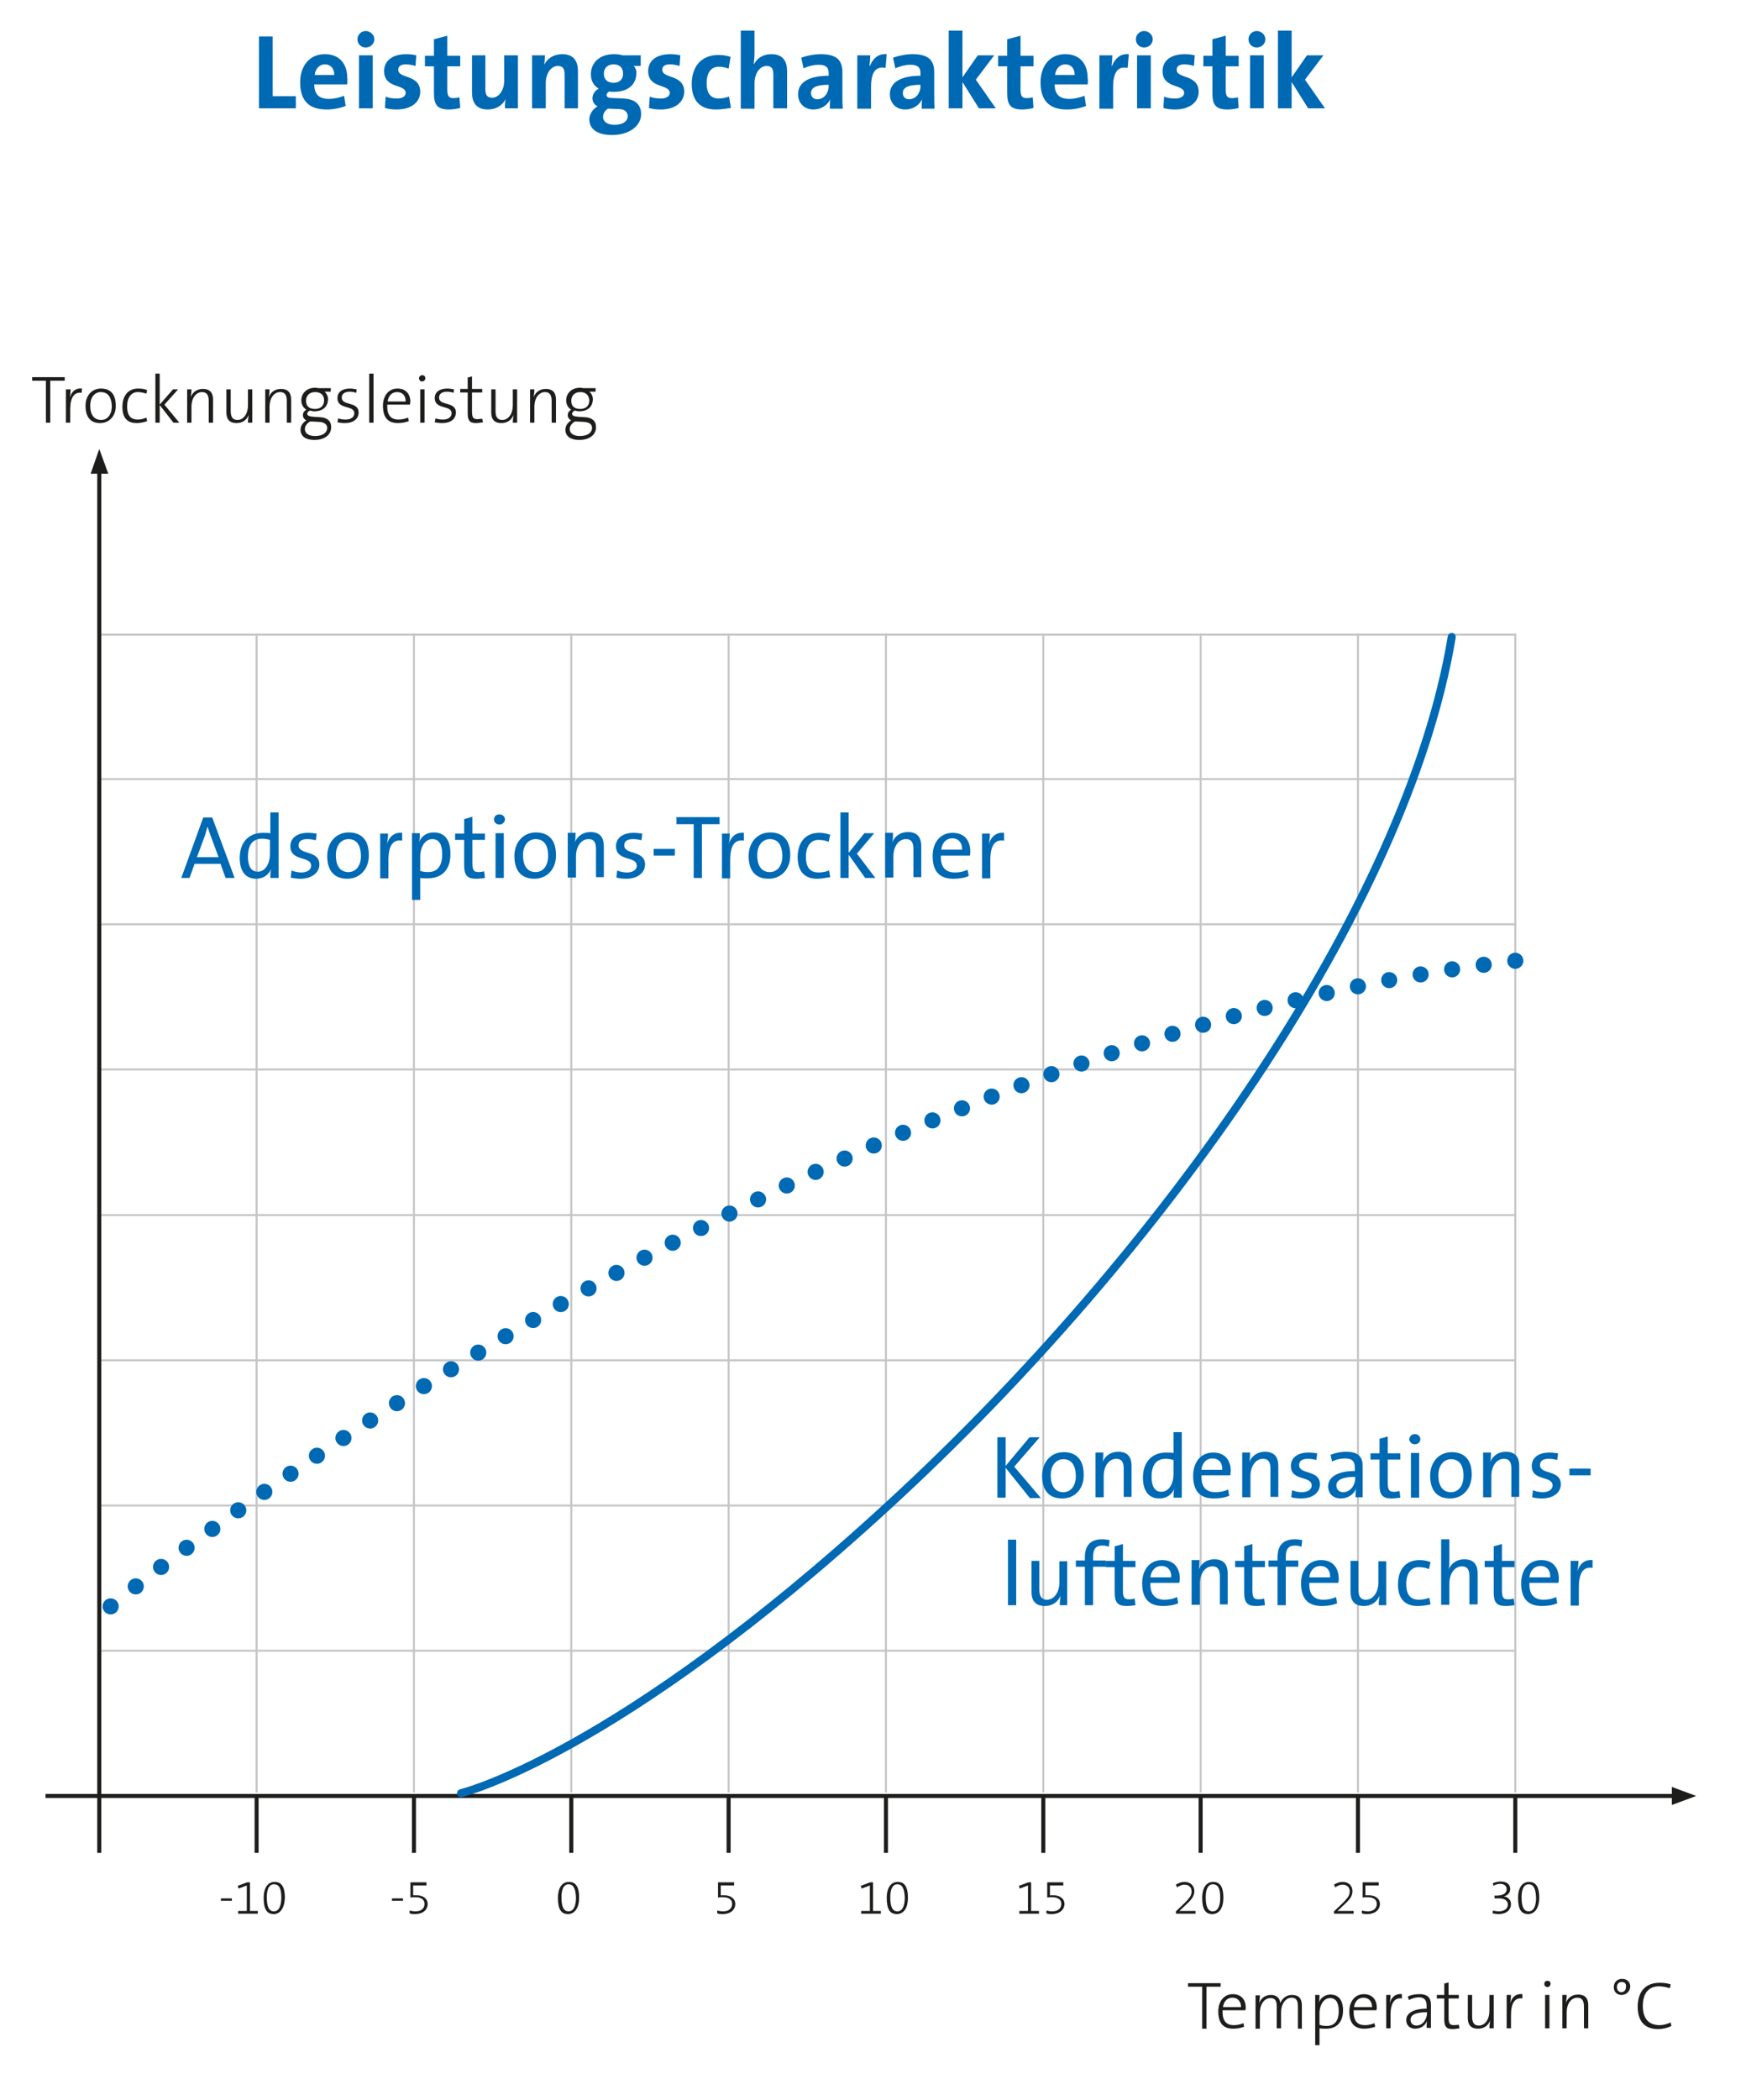 <?xml version="1.0" encoding="utf-8"?>
<!-- Generator: Adobe Illustrator 25.2.0, SVG Export Plug-In . SVG Version: 6.00 Build 0)  -->
<svg version="1.1" id="Ebene_1" xmlns="http://www.w3.org/2000/svg" xmlns:xlink="http://www.w3.org/1999/xlink" x="0px" y="0px"
	 viewBox="0 0 445 535.1" style="enable-background:new 0 0 445 535.1;" xml:space="preserve">
<style type="text/css">
	.st0{fill:none;stroke:#C6C6C6;stroke-width:0.513;}
	.st1{fill:none;stroke:#1D1D1B;stroke-width:1.026;}
	.st2{fill:#1D1D1B;}
	.st3{fill:#0069B4;}
	.st4{clip-path:url(#SVGID_2_);fill:none;stroke:#0069B4;stroke-width:2.052;stroke-linecap:round;}
	
		.st5{clip-path:url(#SVGID_2_);fill:none;stroke:#0069B4;stroke-width:4.105;stroke-linecap:round;stroke-linejoin:round;stroke-dasharray:0,8.133;}
	.st6{clip-path:url(#SVGID_2_);fill:none;stroke:#0069B4;stroke-width:4.105;stroke-linecap:round;stroke-linejoin:round;}
</style>
<line class="st0" x1="65.4" y1="161.4" x2="65.4" y2="456.7"/>
<line class="st0" x1="145.6" y1="161.4" x2="145.6" y2="456.7"/>
<line class="st0" x1="225.8" y1="161.4" x2="225.8" y2="456.7"/>
<line class="st0" x1="306" y1="161.4" x2="306" y2="456.7"/>
<line class="st0" x1="105.5" y1="161.4" x2="105.5" y2="456.7"/>
<line class="st0" x1="185.7" y1="161.4" x2="185.7" y2="456.7"/>
<line class="st0" x1="265.9" y1="161.4" x2="265.9" y2="456.7"/>
<line class="st0" x1="346.1" y1="161.4" x2="346.1" y2="456.7"/>
<line class="st0" x1="386.2" y1="161.4" x2="386.2" y2="456.7"/>
<line class="st0" x1="386.2" y1="235.5" x2="25.8" y2="235.5"/>
<line class="st0" x1="386.2" y1="309.6" x2="25.8" y2="309.6"/>
<line class="st0" x1="386.2" y1="383.6" x2="25.8" y2="383.6"/>
<line class="st0" x1="386.2" y1="198.5" x2="25.8" y2="198.5"/>
<line class="st0" x1="386.2" y1="161.7" x2="25.8" y2="161.7"/>
<line class="st0" x1="386.2" y1="272.5" x2="25.8" y2="272.5"/>
<line class="st0" x1="386.2" y1="346.6" x2="25.8" y2="346.6"/>
<line class="st0" x1="386.2" y1="420.6" x2="25.8" y2="420.6"/>
<line class="st1" x1="25.3" y1="118.8" x2="25.3" y2="472.1"/>
<polygon class="st2" points="25.3,114.4 23.1,120.7 27.6,120.7 "/>
<line class="st1" x1="65.4" y1="457.8" x2="65.4" y2="472.1"/>
<line class="st1" x1="145.6" y1="457.8" x2="145.6" y2="472.1"/>
<line class="st1" x1="225.8" y1="457.8" x2="225.8" y2="472.1"/>
<line class="st1" x1="306" y1="457.8" x2="306" y2="472.1"/>
<line class="st1" x1="105.5" y1="457.8" x2="105.5" y2="472.1"/>
<line class="st1" x1="185.7" y1="457.8" x2="185.7" y2="472.1"/>
<line class="st1" x1="265.9" y1="457.8" x2="265.9" y2="472.1"/>
<line class="st1" x1="346.1" y1="457.8" x2="346.1" y2="472.1"/>
<line class="st1" x1="386.2" y1="457.8" x2="386.2" y2="472.1"/>
<line class="st1" x1="428" y1="457.6" x2="11.6" y2="457.6"/>
<polygon class="st2" points="432.3,457.6 426.1,455.3 426.1,459.9 "/>
<g>
	<path class="st2" d="M12.8,97v10.7h-1.1V97H8.2v-0.9h8.3V97H12.8z"/>
	<path class="st2" d="M20.8,100.1c-1.9-0.3-2.9,1.2-2.9,4.2v3.4h-1.1v-8.5H18c0,0.6-0.1,1.5-0.2,2.2l0,0c0.3-1.3,1.2-2.6,3.1-2.4
		L20.8,100.1z"/>
	<path class="st2" d="M25.5,107.8c-2.3,0-3.7-1.4-3.7-4.4c0-2.4,1.4-4.4,4-4.4c2,0,3.7,1.1,3.7,4.3C29.6,105.8,28,107.8,25.5,107.8z
		 M25.7,99.9c-1.4,0-2.7,1.1-2.7,3.5c0,2.3,1,3.6,2.8,3.6c1.4,0,2.7-1.1,2.7-3.6C28.4,101.2,27.5,99.9,25.7,99.9z"/>
	<path class="st2" d="M34.8,107.8c-1.8,0-3.6-0.8-3.6-4.1c0-2.8,1.4-4.7,4-4.7c0.9,0,1.6,0.1,2.3,0.4l-0.2,0.9
		c-0.6-0.2-1.4-0.4-2.2-0.4c-1.7,0-2.7,1.5-2.7,3.6c0,1.8,0.5,3.4,2.7,3.4c0.8,0,1.6-0.2,2.2-0.5l0.2,0.9
		C36.7,107.6,35.7,107.8,34.8,107.8z"/>
	<path class="st2" d="M44.2,107.7l-3.5-4.5v4.5h-1.1V95.2h1.1v7.9l3.4-3.9h1.3l-3.5,3.9l3.8,4.6H44.2z"/>
	<path class="st2" d="M53.2,107.7v-5.5c0-1.4-0.4-2.3-1.7-2.3c-1.6,0-2.7,1.6-2.7,3.7v4.1h-1.1v-8.5h1.1c0,0.6-0.1,1.5-0.2,2l0,0
		c0.5-1.3,1.6-2.1,3.1-2.1c2,0,2.6,1.2,2.6,2.7v5.9H53.2z"/>
	<path class="st2" d="M63.2,107.7c0-0.6,0.1-1.5,0.2-2l0,0c-0.5,1.3-1.6,2.1-3.1,2.1c-2,0-2.6-1.2-2.6-2.7v-5.9h1.1v5.5
		c0,1.4,0.4,2.3,1.7,2.3c1.6,0,2.7-1.6,2.7-3.7v-4.1h1.1v8.5H63.2z"/>
	<path class="st2" d="M73.1,107.7v-5.5c0-1.4-0.4-2.3-1.7-2.3c-1.6,0-2.7,1.6-2.7,3.7v4.1h-1.1v-8.5h1.1c0,0.6-0.1,1.5-0.2,2l0,0
		c0.5-1.3,1.6-2.1,3.1-2.1c2,0,2.6,1.2,2.6,2.7v5.9H73.1z"/>
	<path class="st2" d="M80.1,112.1c-2.1,0-3.5-0.9-3.5-2.6c0-1.1,0.7-1.9,1.5-2.4c-0.5-0.2-0.9-0.7-0.9-1.3c0-0.6,0.3-1.1,0.9-1.4
		c-0.8-0.5-1.3-1.3-1.3-2.4c0-1.7,1.3-3.2,3.5-3.2c0.4,0,0.7,0.1,1.1,0.1h2.9v0.9h-1.6c0.5,0.4,0.9,1.1,0.9,1.9
		c0,1.7-1.1,3.1-3.5,3.1c-0.4,0-0.7-0.1-1.1-0.2c-0.4,0.2-0.7,0.5-0.7,0.8c0,0.5,0.5,0.7,1.6,0.8l1.7,0.1c1.8,0.1,2.8,1,2.8,2.4
		C84.5,110.8,82.7,112.1,80.1,112.1z M81.4,107.5l-1.8-0.1c-0.2,0-0.4,0-0.6,0c-0.8,0.5-1.3,1.2-1.3,1.9c0,1.2,1.1,1.8,2.6,1.8
		c2,0,3.1-0.9,3.1-2.1C83.4,108.2,82.7,107.6,81.4,107.5z M80.3,99.9c-1.5,0-2.3,1-2.3,2.2c0,1.4,0.8,2.1,2.3,2.1
		c1.4,0,2.3-0.8,2.3-2.2C82.6,100.7,81.8,99.9,80.3,99.9z"/>
	<path class="st2" d="M87.9,107.8c-0.7,0-1.4-0.1-1.9-0.2l0.2-1c0.5,0.2,1.3,0.3,1.9,0.3c1.3,0,2.2-0.6,2.2-1.6
		c0-2.2-4.3-0.8-4.3-3.9c0-1.4,1.1-2.4,3.2-2.4c0.5,0,1.2,0.1,1.7,0.2l-0.1,0.9c-0.5-0.2-1.1-0.3-1.7-0.3c-1.3,0-2,0.6-2,1.5
		c0,2.2,4.3,0.9,4.3,3.8C91.4,106.7,90.1,107.8,87.9,107.8z"/>
	<path class="st2" d="M94.1,107.7V95.2h1.1v12.5H94.1z"/>
	<path class="st2" d="M104.5,103.1h-5.8c-0.1,2.7,0.9,3.8,2.9,3.8c0.8,0,1.7-0.2,2.4-0.5l0.2,0.9c-0.8,0.3-1.8,0.5-2.8,0.5
		c-2.5,0-3.8-1.4-3.8-4.4c0-2.5,1.4-4.4,3.7-4.4c2.3,0,3.3,1.6,3.3,3.4C104.5,102.6,104.5,102.8,104.5,103.1z M101.2,99.9
		c-1.3,0-2.2,0.9-2.4,2.4h4.6C103.4,100.8,102.6,99.9,101.2,99.9z"/>
	<path class="st2" d="M107.6,97.2c-0.4,0-0.8-0.3-0.8-0.8c0-0.4,0.3-0.8,0.8-0.8s0.8,0.3,0.8,0.8C108.4,96.8,108,97.2,107.6,97.2z
		 M107.1,107.7v-8.5h1.1v8.5H107.1z"/>
	<path class="st2" d="M112.7,107.8c-0.7,0-1.4-0.1-1.9-0.2l0.2-1c0.5,0.2,1.3,0.3,1.9,0.3c1.3,0,2.2-0.6,2.2-1.6
		c0-2.2-4.3-0.8-4.3-3.9c0-1.4,1.1-2.4,3.2-2.4c0.5,0,1.2,0.1,1.7,0.2l-0.1,0.9c-0.5-0.2-1.1-0.3-1.7-0.3c-1.3,0-2,0.6-2,1.5
		c0,2.2,4.3,0.9,4.3,3.8C116.2,106.7,114.9,107.8,112.7,107.8z"/>
	<path class="st2" d="M121.3,107.8c-1.7,0-2.1-0.8-2.1-2.5V100h-1.9v-0.9h1.9v-2.9l1.1-0.3v3.2h2.6v0.9h-2.6v4.8c0,1.6,0.3,2,1.4,2
		c0.4,0,0.9-0.1,1.2-0.1l0.2,0.9C122.4,107.7,121.8,107.8,121.3,107.8z"/>
	<path class="st2" d="M130.7,107.7c0-0.6,0.1-1.5,0.2-2l0,0c-0.5,1.3-1.6,2.1-3.1,2.1c-2,0-2.6-1.2-2.6-2.7v-5.9h1.1v5.5
		c0,1.4,0.4,2.3,1.7,2.3c1.6,0,2.7-1.6,2.7-3.7v-4.1h1.1v8.5H130.7z"/>
	<path class="st2" d="M140.6,107.7v-5.5c0-1.4-0.4-2.3-1.7-2.3c-1.6,0-2.7,1.6-2.7,3.7v4.1h-1.1v-8.5h1.1c0,0.6-0.1,1.5-0.2,2l0,0
		c0.5-1.3,1.6-2.1,3.1-2.1c2,0,2.6,1.2,2.6,2.7v5.9H140.6z"/>
	<path class="st2" d="M147.6,112.1c-2.1,0-3.5-0.9-3.5-2.6c0-1.1,0.7-1.9,1.5-2.4c-0.5-0.2-0.9-0.7-0.9-1.3c0-0.6,0.3-1.1,0.9-1.4
		c-0.8-0.5-1.3-1.3-1.3-2.4c0-1.7,1.3-3.2,3.5-3.2c0.4,0,0.7,0.1,1.1,0.1h2.9v0.9h-1.6c0.5,0.4,0.9,1.1,0.9,1.9
		c0,1.7-1.1,3.1-3.5,3.1c-0.4,0-0.7-0.1-1.1-0.2c-0.4,0.2-0.7,0.5-0.7,0.8c0,0.5,0.5,0.7,1.6,0.8l1.7,0.1c1.8,0.1,2.8,1,2.8,2.4
		C152,110.8,150.2,112.1,147.6,112.1z M148.9,107.5l-1.8-0.1c-0.2,0-0.4,0-0.6,0c-0.8,0.5-1.3,1.2-1.3,1.9c0,1.2,1.1,1.8,2.6,1.8
		c2,0,3.1-0.9,3.1-2.1C150.9,108.2,150.3,107.6,148.9,107.5z M147.9,99.9c-1.5,0-2.3,1-2.3,2.2c0,1.4,0.8,2.1,2.3,2.1
		c1.4,0,2.3-0.8,2.3-2.2C150.1,100.7,149.3,99.9,147.9,99.9z"/>
</g>
<g>
	<path class="st3" d="M66,27.6V9.3h3.5v15.2h5.9v3.1H66z"/>
	<path class="st3" d="M88.5,21.5h-8.4c0,2.5,1.2,3.7,3.7,3.7c1.3,0,2.6-0.3,3.9-0.8l0.4,2.6c-1.5,0.6-3.2,0.9-4.9,0.9
		c-4.3,0-6.7-2.1-6.7-6.9c0-4.1,2.3-7.2,6.3-7.2c3.9,0,5.7,2.7,5.7,6C88.6,20.3,88.5,20.9,88.5,21.5z M82.8,16.4
		c-1.4,0-2.4,1.1-2.6,2.7h5C85.2,17.4,84.2,16.4,82.8,16.4z"/>
	<path class="st3" d="M93.2,12.1c-1.2,0-2.1-0.9-2.1-2.1c0-1.2,1-2.1,2.1-2.1s2.2,0.9,2.2,2.1C95.4,11.2,94.4,12.1,93.2,12.1z
		 M91.5,27.6V14.1h3.5v13.5H91.5z"/>
	<path class="st3" d="M101.1,27.9c-1.1,0-2.1-0.1-3-0.4l0.2-2.9c0.8,0.4,1.9,0.5,2.9,0.5c1.3,0,2.2-0.6,2.2-1.4c0-2.4-5.5-1-5.5-5.6
		c0-2.4,1.8-4.3,5.7-4.3c0.8,0,1.7,0.1,2.5,0.3l-0.2,2.7c-0.7-0.2-1.6-0.4-2.4-0.4c-1.4,0-2,0.5-2,1.4c0,2.3,5.6,1.1,5.6,5.6
		C107.1,26.1,104.7,27.9,101.1,27.9z"/>
	<path class="st3" d="M114.5,27.9c-3,0-3.9-1.1-3.9-4.2v-6.8h-2.3v-2.7h2.3V10l3.4-0.9v5.1h3.3v2.7h-3.3v5.9c0,1.7,0.4,2.2,1.6,2.2
		c0.6,0,1.1-0.1,1.5-0.2l0.2,2.7C116.6,27.7,115.5,27.9,114.5,27.9z"/>
	<path class="st3" d="M128.7,27.6c0-0.6,0-1.7,0.2-2.4h0c-0.8,1.6-2.4,2.7-4.6,2.7c-3,0-4-1.9-4-4.3v-9.5h3.4v8.6
		c0,1.4,0.4,2.2,1.7,2.2c1.8,0,3.1-2,3.1-4.3v-6.5h3.5v13.5H128.7z"/>
	<path class="st3" d="M143.9,27.6V19c0-1.4-0.4-2.2-1.7-2.2c-1.8,0-3.1,2-3.1,4.3v6.5h-3.5V14.1h3.3c0,0.6-0.1,1.7-0.2,2.4h0
		c0.8-1.6,2.4-2.7,4.6-2.7c3,0,4,1.9,4,4.3v9.5H143.9z"/>
	<path class="st3" d="M156,34.4c-3.6,0-5.8-1.4-5.8-4c0-1.4,1-2.7,2.1-3.3c-0.8-0.4-1.3-1.1-1.3-2.1c0-1,0.7-2,1.6-2.4
		c-1.2-0.7-2-1.9-2-3.7c0-2.7,2-5.1,5.9-5.1c0.9,0,1.5,0.1,2.2,0.3h4.6v2.7h-1.8c0.4,0.4,0.7,1,0.7,1.7c0,2.9-1.9,4.9-5.8,4.9
		c-0.4,0-0.7,0-1.1-0.1c-0.4,0.2-0.7,0.6-0.7,0.9c0,0.6,0.5,0.8,2.1,0.8l2.1,0.1c2.9,0.1,4.6,1.4,4.6,4
		C163.4,32,160.5,34.4,156,34.4z M157.8,27.8l-2.3-0.1c-0.2,0-0.5,0-0.6,0c-0.8,0.6-1.2,1.3-1.2,2.1c0,1.2,1.1,2,2.9,2
		c2.3,0,3.4-1,3.4-2.3C159.9,28.6,159.3,27.8,157.8,27.8z M156.4,16.4c-1.6,0-2.5,1-2.5,2.4c0,1.4,0.9,2.3,2.5,2.3
		c1.5,0,2.4-0.9,2.4-2.3C158.8,17.3,158,16.4,156.4,16.4z"/>
	<path class="st3" d="M168.4,27.9c-1.1,0-2.1-0.1-3-0.4l0.2-2.9c0.8,0.4,1.9,0.5,2.9,0.5c1.3,0,2.2-0.6,2.2-1.4c0-2.4-5.5-1-5.5-5.6
		c0-2.4,1.8-4.3,5.7-4.3c0.8,0,1.7,0.1,2.5,0.3l-0.2,2.7c-0.7-0.2-1.6-0.4-2.4-0.4c-1.4,0-2,0.5-2,1.4c0,2.3,5.6,1.1,5.6,5.6
		C174.3,26.1,172,27.9,168.4,27.9z"/>
	<path class="st3" d="M182.4,27.9c-3.7,0-6.1-2-6.1-6.5c0-4.2,2.2-7.4,6.9-7.4c1,0,2.1,0.2,3,0.5l-0.5,3c-0.7-0.3-1.6-0.5-2.5-0.5
		c-2.1,0-3.1,1.7-3.1,4.2c0,2.3,0.8,3.9,3.1,3.9c0.9,0,1.8-0.2,2.6-0.5l0.5,2.9C185.1,27.7,183.7,27.9,182.4,27.9z"/>
	<path class="st3" d="M197.1,27.6V19c0-1.4-0.4-2.2-1.7-2.2c-1.8,0-3.1,2-3.1,4.4v6.5h-3.5V7.8h3.5v5.8c0,0.8-0.1,1.9-0.2,2.7h0.1
		c0.8-1.5,2.3-2.5,4.4-2.5c3,0,4,1.9,4,4.3v9.5H197.1z"/>
	<path class="st3" d="M211.5,27.6c0-0.8,0-1.6,0.1-2.3l0,0c-0.7,1.5-2.3,2.6-4.3,2.6c-2.4,0-3.9-1.7-3.9-3.9c0-3.2,3.1-4.7,7.8-4.7
		v-0.7c0-1.4-0.7-2.1-2.6-2.1c-1.2,0-2.7,0.4-3.8,0.9l-0.6-2.7c1.4-0.5,3.3-0.9,5-0.9c4.3,0,5.5,1.8,5.5,4.6v5.8
		c0,1.1,0,2.4,0.1,3.5H211.5z M211.2,21.6c-3.5,0-4.5,0.9-4.5,2.1c0,0.9,0.6,1.6,1.6,1.6c1.7,0,2.9-1.6,2.9-3.3V21.6z"/>
	<path class="st3" d="M225.7,17.3c-2.5-0.5-3.7,1.1-3.7,4.9v5.5h-3.5V14.1h3.3c0,0.7-0.1,1.8-0.2,2.7h0.1c0.7-1.7,2-3.2,4.3-3
		L225.7,17.3z"/>
	<path class="st3" d="M234.9,27.6c0-0.8,0-1.6,0.1-2.3l0,0c-0.7,1.5-2.3,2.6-4.3,2.6c-2.4,0-3.9-1.7-3.9-3.9c0-3.2,3.1-4.7,7.8-4.7
		v-0.7c0-1.4-0.7-2.1-2.6-2.1c-1.2,0-2.7,0.4-3.8,0.9l-0.6-2.7c1.4-0.5,3.3-0.9,5-0.9c4.3,0,5.5,1.8,5.5,4.6v5.8
		c0,1.1,0,2.4,0.1,3.5H234.9z M234.6,21.6c-3.5,0-4.5,0.9-4.5,2.1c0,0.9,0.6,1.6,1.6,1.6c1.7,0,2.9-1.6,2.9-3.3V21.6z"/>
	<path class="st3" d="M249.5,27.6l-4.2-6.7v6.7h-3.5V7.8h3.5v11.9l3.9-5.6h4.2l-4.7,6.2l5.1,7.3H249.5z"/>
	<path class="st3" d="M260.6,27.9c-3,0-3.9-1.1-3.9-4.2v-6.8h-2.3v-2.7h2.3V10l3.4-0.9v5.1h3.3v2.7h-3.3v5.9c0,1.7,0.4,2.2,1.6,2.2
		c0.6,0,1.1-0.1,1.5-0.2l0.2,2.7C262.7,27.7,261.6,27.9,260.6,27.9z"/>
	<path class="st3" d="M277.2,21.5h-8.4c0,2.5,1.2,3.7,3.7,3.7c1.3,0,2.6-0.3,3.9-0.8l0.4,2.6c-1.5,0.6-3.2,0.9-4.9,0.9
		c-4.3,0-6.7-2.1-6.7-6.9c0-4.1,2.3-7.2,6.3-7.2c3.9,0,5.7,2.7,5.7,6C277.3,20.3,277.3,20.9,277.2,21.5z M271.5,16.4
		c-1.4,0-2.4,1.1-2.6,2.7h5C273.9,17.4,273,16.4,271.5,16.4z"/>
	<path class="st3" d="M287.4,17.3c-2.5-0.5-3.7,1.1-3.7,4.9v5.5h-3.5V14.1h3.3c0,0.7-0.1,1.8-0.2,2.7h0.1c0.7-1.7,2-3.2,4.3-3
		L287.4,17.3z"/>
	<path class="st3" d="M291.6,12.1c-1.2,0-2.1-0.9-2.1-2.1c0-1.2,1-2.1,2.1-2.1s2.2,0.9,2.2,2.1C293.8,11.2,292.8,12.1,291.6,12.1z
		 M289.8,27.6V14.1h3.5v13.5H289.8z"/>
	<path class="st3" d="M299.5,27.9c-1.1,0-2.1-0.1-3-0.4l0.2-2.9c0.8,0.4,1.9,0.5,2.9,0.5c1.3,0,2.2-0.6,2.2-1.4c0-2.4-5.5-1-5.5-5.6
		c0-2.4,1.8-4.3,5.7-4.3c0.8,0,1.7,0.1,2.5,0.3l-0.2,2.7c-0.7-0.2-1.6-0.4-2.4-0.4c-1.4,0-2,0.5-2,1.4c0,2.3,5.6,1.1,5.6,5.6
		C305.5,26.1,303.1,27.9,299.5,27.9z"/>
	<path class="st3" d="M312.9,27.9c-3,0-3.9-1.1-3.9-4.2v-6.8h-2.3v-2.7h2.3V10l3.4-0.9v5.1h3.3v2.7h-3.3v5.9c0,1.7,0.4,2.2,1.6,2.2
		c0.6,0,1.1-0.1,1.5-0.2l0.2,2.7C315,27.7,313.9,27.9,312.9,27.9z"/>
	<path class="st3" d="M320.3,12.1c-1.2,0-2.1-0.9-2.1-2.1c0-1.2,1-2.1,2.1-2.1s2.2,0.9,2.2,2.1C322.5,11.2,321.5,12.1,320.3,12.1z
		 M318.6,27.6V14.1h3.5v13.5H318.6z"/>
	<path class="st3" d="M333.4,27.6l-4.2-6.7v6.7h-3.5V7.8h3.5v11.9l3.9-5.6h4.2l-4.7,6.2l5.1,7.3H333.4z"/>
</g>
<g>
	<path class="st2" d="M307.5,506.2v10.7h-1.1v-10.7h-3.6v-0.9h8.3v0.9H307.5z"/>
	<path class="st2" d="M317.4,512.2h-5.8c-0.1,2.7,0.9,3.8,2.9,3.8c0.8,0,1.7-0.2,2.4-0.5l0.2,0.9c-0.8,0.3-1.8,0.5-2.8,0.5
		c-2.5,0-3.8-1.4-3.8-4.4c0-2.5,1.4-4.4,3.7-4.4s3.3,1.6,3.3,3.4C317.5,511.7,317.5,511.9,317.4,512.2z M314.1,509
		c-1.3,0-2.2,0.9-2.4,2.4h4.6C316.3,510,315.5,509,314.1,509z"/>
	<path class="st2" d="M330.8,516.8v-5.5c0-1.4-0.3-2.3-1.6-2.3c-1.4,0-2.7,1.4-2.7,3.8v4h-1.1v-5.5c0-1.2-0.2-2.2-1.6-2.2
		c-1.5,0-2.7,1.5-2.7,3.8v4H320v-8.5h1.1c0,0.6-0.1,1.4-0.2,2l0,0c0.5-1.3,1.6-2.1,3-2.1c2,0,2.4,1.5,2.4,2.1c0.3-0.8,1.2-2.1,3-2.1
		c1.6,0,2.5,0.8,2.5,2.7v5.9H330.8z"/>
	<path class="st2" d="M338,516.9c-0.6,0-1.1,0-1.7-0.1v4.3h-1.1v-12.8h1.1c0,0.5,0,1.4-0.2,2l0,0c0.5-1.3,1.6-2.1,3-2.1
		c2,0,3.2,1.4,3.2,4C342.3,515.3,340.6,516.9,338,516.9z M339,509.1c-1.8,0-2.7,2.1-2.7,3.7v3.1c0.5,0.2,1.1,0.3,1.8,0.3
		c1.9,0,3.1-1.1,3.1-3.8C341.2,510.3,340.5,509.1,339,509.1z"/>
	<path class="st2" d="M350.8,512.2h-5.8c-0.1,2.7,0.9,3.8,2.9,3.8c0.8,0,1.7-0.2,2.4-0.5l0.2,0.9c-0.8,0.3-1.8,0.5-2.8,0.5
		c-2.5,0-3.8-1.4-3.8-4.4c0-2.5,1.4-4.4,3.7-4.4s3.3,1.6,3.3,3.4C350.9,511.7,350.9,511.9,350.8,512.2z M347.5,509
		c-1.3,0-2.2,0.9-2.4,2.4h4.6C349.7,510,348.9,509,347.5,509z"/>
	<path class="st2" d="M357.3,509.2c-1.9-0.3-2.9,1.2-2.9,4.2v3.4h-1.1v-8.5h1.1c0,0.6-0.1,1.5-0.2,2.2l0,0c0.3-1.3,1.2-2.6,3.1-2.4
		L357.3,509.2z"/>
	<path class="st2" d="M363.6,516.8c0-0.7,0-1.4,0.1-1.9l0,0c-0.4,1.1-1.5,2-3,2c-1.3,0-2.3-0.8-2.3-2.2c0-1.7,1.8-2.9,5.2-2.9v-0.7
		c0-1.4-0.5-2.2-2-2.2c-0.8,0-1.8,0.3-2.5,0.7l-0.3-0.9c0.8-0.4,1.9-0.6,3-0.6c2.3,0,2.9,1.2,2.9,2.7v3.3c0,0.9,0,1.9,0,2.6H363.6z
		 M363.6,512.7c-3.2,0-4.1,0.9-4.1,1.9c0,0.9,0.6,1.5,1.5,1.5c1.6,0,2.7-1.6,2.7-3.2V512.7z"/>
	<path class="st2" d="M370.2,517c-1.7,0-2.1-0.8-2.1-2.5v-5.3h-1.9v-0.9h1.9v-2.9l1.1-0.3v3.2h2.6v0.9h-2.6v4.8c0,1.6,0.3,2,1.4,2
		c0.4,0,0.9-0.1,1.2-0.1l0.2,0.9C371.4,516.9,370.7,517,370.2,517z"/>
	<path class="st2" d="M379.6,516.8c0-0.6,0.1-1.5,0.2-2l0,0c-0.5,1.3-1.6,2.1-3.1,2.1c-2,0-2.6-1.2-2.6-2.7v-5.9h1.1v5.5
		c0,1.4,0.4,2.3,1.7,2.3c1.6,0,2.7-1.6,2.7-3.7v-4.1h1.1v8.5H379.6z"/>
	<path class="st2" d="M388,509.2c-1.9-0.3-2.9,1.2-2.9,4.2v3.4H384v-8.5h1.1c0,0.6-0.1,1.5-0.2,2.2l0,0c0.3-1.3,1.2-2.6,3.1-2.4
		L388,509.2z"/>
	<path class="st2" d="M394.4,506.3c-0.4,0-0.8-0.3-0.8-0.8s0.3-0.8,0.8-0.8s0.8,0.3,0.8,0.8C395.1,506,394.8,506.3,394.4,506.3z
		 M393.8,516.8v-8.5h1.1v8.5H393.8z"/>
	<path class="st2" d="M403.7,516.8v-5.5c0-1.4-0.4-2.3-1.7-2.3c-1.6,0-2.7,1.6-2.7,3.7v4.1h-1.1v-8.5h1.1c0,0.6-0.1,1.5-0.2,2l0,0
		c0.5-1.3,1.6-2.1,3.1-2.1c2,0,2.6,1.2,2.6,2.7v5.9H403.7z"/>
	<path class="st2" d="M413.3,508.3c-1.2,0-2-0.8-2-2c0-1.3,1-2.1,2.1-2.1c1.4,0,2.1,0.9,2.1,2C415.4,507.5,414.4,508.3,413.3,508.3z
		 M413.3,505c-0.7,0-1.2,0.5-1.2,1.3c0,0.8,0.5,1.3,1.1,1.3c0.7,0,1.2-0.5,1.2-1.3C414.5,505.7,414.3,505,413.3,505z"/>
	<path class="st2" d="M422.6,517c-3.5,0-5.2-2.1-5.2-5.7c0-3.4,1.6-6.1,5.6-6.1c0.9,0,1.9,0.1,2.8,0.4l-0.2,1
		c-0.9-0.3-1.9-0.5-2.8-0.5c-3,0-4.1,2.3-4.1,5c0,3.1,1.4,4.9,4.3,4.9c0.9,0,2-0.3,2.8-0.7l0.2,0.9C425,516.7,423.8,517,422.6,517z"
		/>
</g>
<g>
	<path class="st2" d="M56.3,484.3v-0.6h2.8v0.6H56.3z"/>
	<path class="st2" d="M60.7,487.6v-0.7h2.2v-6.5l-2.1,0.8l-0.2-0.7l2.4-0.9h0.7v7.3h2v0.7H60.7z"/>
	<path class="st2" d="M69.8,487.7c-1.7,0-2.6-1.1-2.6-4.1c0-2.8,1.2-4.1,2.8-4.1c1.4,0,2.6,0.8,2.6,4
		C72.5,486.6,71.1,487.7,69.8,487.7z M69.8,480.1c-1,0-1.8,0.9-1.8,3.3c0,2.3,0.5,3.6,1.8,3.6c1.2,0,1.9-1.2,1.9-3.5
		C71.7,481.1,71.1,480.1,69.8,480.1z"/>
</g>
<g>
	<path class="st2" d="M144.8,487.7c-1.7,0-2.6-1.1-2.6-4.1c0-2.8,1.2-4.1,2.8-4.1c1.4,0,2.6,0.8,2.6,4
		C147.6,486.6,146.1,487.7,144.8,487.7z M144.9,480.1c-1,0-1.8,0.9-1.8,3.3c0,2.3,0.5,3.6,1.8,3.6c1.2,0,1.9-1.2,1.9-3.5
		C146.7,481.1,146.1,480.1,144.9,480.1z"/>
</g>
<g>
	<path class="st2" d="M219.5,487.6v-0.7h2.2v-6.5l-2.1,0.8l-0.2-0.7l2.4-0.9h0.7v7.3h2v0.7H219.5z"/>
	<path class="st2" d="M228.6,487.7c-1.7,0-2.6-1.1-2.6-4.1c0-2.8,1.2-4.1,2.8-4.1c1.4,0,2.6,0.8,2.6,4
		C231.4,486.6,230,487.7,228.6,487.7z M228.7,480.1c-1,0-1.8,0.9-1.8,3.3c0,2.3,0.5,3.6,1.8,3.6c1.2,0,1.9-1.2,1.9-3.5
		C230.5,481.1,229.9,480.1,228.7,480.1z"/>
</g>
<g>
	<path class="st2" d="M299.7,487.6v-0.6l2.2-2.1c1.5-1.5,1.8-2.1,1.8-3c0-1-0.7-1.7-1.8-1.7c-0.8,0-1.5,0.4-1.9,0.7l-0.3-0.7
		c0.6-0.4,1.4-0.7,2.2-0.7c1.6,0,2.5,1.1,2.5,2.3c0,1-0.3,1.8-1.9,3.3l-1.9,1.8v0c0.5,0,1.4,0,2.7,0h1.4v0.7H299.7z"/>
	<path class="st2" d="M309,487.7c-1.7,0-2.6-1.1-2.6-4.1c0-2.8,1.2-4.1,2.8-4.1c1.4,0,2.6,0.8,2.6,4
		C311.8,486.6,310.4,487.7,309,487.7z M309.1,480.1c-1,0-1.8,0.9-1.8,3.3c0,2.3,0.5,3.6,1.8,3.6c1.2,0,1.9-1.2,1.9-3.5
		C311,481.1,310.4,480.1,309.1,480.1z"/>
</g>
<g>
	<path class="st2" d="M99.9,484.3v-0.6h2.8v0.6H99.9z"/>
	<path class="st2" d="M105.8,487.7c-0.5,0-1,0-1.4-0.2v-0.7c0.4,0.1,1,0.2,1.5,0.2c1.5,0,2.3-0.8,2.3-1.9c0-1.1-0.9-1.7-2.3-1.7
		c-0.5,0-1,0-1.3,0.1v-3.9h4.1v0.8h-3.4v2.5c0.2,0,0.6,0,0.8,0c1.9,0,2.9,1,2.9,2.2C109,486.6,107.8,487.7,105.8,487.7z"/>
</g>
<g>
	<path class="st2" d="M184.2,487.7c-0.5,0-1,0-1.4-0.2v-0.7c0.4,0.1,1,0.2,1.5,0.2c1.5,0,2.3-0.8,2.3-1.9c0-1.1-0.9-1.7-2.3-1.7
		c-0.5,0-1,0-1.3,0.1v-3.9h4.1v0.8h-3.4v2.5c0.2,0,0.6,0,0.8,0c1.9,0,2.9,1,2.9,2.2C187.4,486.6,186.2,487.7,184.2,487.7z"/>
</g>
<g>
	<path class="st2" d="M259.8,487.6v-0.7h2.2v-6.5l-2.1,0.8l-0.2-0.7l2.4-0.9h0.7v7.3h2v0.7H259.8z"/>
	<path class="st2" d="M268.1,487.7c-0.5,0-1,0-1.4-0.2v-0.7c0.4,0.1,1,0.2,1.5,0.2c1.5,0,2.3-0.8,2.3-1.9c0-1.1-0.9-1.7-2.3-1.7
		c-0.5,0-1,0-1.3,0.1v-3.9h4.1v0.8h-3.4v2.5c0.2,0,0.6,0,0.8,0c1.9,0,2.9,1,2.9,2.2C271.3,486.6,270,487.7,268.1,487.7z"/>
</g>
<g>
	<path class="st2" d="M340,487.6v-0.6l2.2-2.1c1.5-1.5,1.8-2.1,1.8-3c0-1-0.7-1.7-1.8-1.7c-0.8,0-1.5,0.4-1.9,0.7l-0.3-0.7
		c0.6-0.4,1.4-0.7,2.2-0.7c1.6,0,2.5,1.1,2.5,2.3c0,1-0.3,1.8-1.9,3.3l-1.9,1.8v0c0.5,0,1.4,0,2.7,0h1.4v0.7H340z"/>
	<path class="st2" d="M348.5,487.7c-0.5,0-1,0-1.4-0.2v-0.7c0.4,0.1,1,0.2,1.5,0.2c1.5,0,2.3-0.8,2.3-1.9c0-1.1-0.9-1.7-2.3-1.7
		c-0.5,0-1,0-1.3,0.1v-3.9h4.1v0.8H348v2.5c0.2,0,0.6,0,0.8,0c1.9,0,2.9,1,2.9,2.2C351.7,486.6,350.4,487.7,348.5,487.7z"/>
</g>
<g>
	<path class="st2" d="M381.9,487.7c-0.5,0-1.1-0.1-1.5-0.2l0.1-0.7c0.4,0.1,0.9,0.2,1.5,0.2c1.4,0,2.3-0.7,2.3-1.7
		c0-1-0.8-1.6-2.2-1.6c-0.4,0-0.7,0-1.2,0v-0.7h0.2c1.9,0,2.9-0.5,2.9-1.7c0-0.8-0.7-1.3-1.6-1.3c-0.7,0-1.3,0.2-1.8,0.5l-0.1-0.7
		c0.6-0.2,1.2-0.4,2-0.4c1.6,0,2.4,0.8,2.4,1.9c0,1-0.6,1.6-1.6,1.9l0,0c1,0.1,1.8,0.9,1.8,1.9C385.1,486.7,383.9,487.7,381.9,487.7
		z"/>
	<path class="st2" d="M389.5,487.7c-1.7,0-2.6-1.1-2.6-4.1c0-2.8,1.2-4.1,2.8-4.1c1.4,0,2.6,0.8,2.6,4
		C392.3,486.6,390.8,487.7,389.5,487.7z M389.6,480.1c-1,0-1.8,0.9-1.8,3.3c0,2.3,0.5,3.6,1.8,3.6c1.2,0,1.9-1.2,1.9-3.5
		C391.4,481.1,390.8,480.1,389.6,480.1z"/>
</g>
<g>
	<defs>
		<rect id="SVGID_1_" x="-1.2" y="0.5" width="446.2" height="534"/>
	</defs>
	<clipPath id="SVGID_2_">
		<use xlink:href="#SVGID_1_"  style="overflow:visible;"/>
	</clipPath>
	<path class="st4" d="M117.5,456.9c0,0,39.5-9.5,109.1-73.5c69.7-64,132-152.3,143.4-221.1"/>
	<path class="st5" d="M34.6,404.2c32.6-25.4,185.9-138.8,347.6-158.9"/>
	<path class="st6" d="M386.2,244.8L386.2,244.8 M28.2,409.3L28.2,409.3"/>
</g>
<g>
	<path class="st3" d="M57.5,223.7l-1.3-3.6h-6.6l-1.3,3.6h-2.1l5.6-15.4h2.3l5.7,15.4H57.5z M53.6,212.7c-0.3-0.8-0.5-1.4-0.7-2.1h0
		c-0.2,0.7-0.4,1.3-0.6,2.1l-2.1,5.7h5.5L53.6,212.7z"/>
	<path class="st3" d="M68.9,223.7c0-0.6,0-1.6,0.2-2.3l0,0c-0.6,1.5-2,2.5-3.8,2.5c-2.8,0-4.2-2-4.2-5.3c0-4,2.3-6.4,5.9-6.4
		c0.6,0,1.2,0,1.9,0.1V207h2.1v16.7H68.9z M68.8,214c-0.7-0.2-1.4-0.3-2-0.3c-2.2,0-3.6,1.3-3.6,4.6c0,2.4,0.8,3.8,2.5,3.8
		c2.1,0,3.1-2.4,3.1-4.4V214z"/>
	<path class="st3" d="M76.6,223.9c-0.9,0-1.8-0.1-2.5-0.3l0.2-1.8c0.7,0.3,1.7,0.5,2.5,0.5c1.5,0,2.5-0.7,2.5-1.7c0-2.6-5.3-1-5.3-5
		c0-1.9,1.5-3.4,4.5-3.4c0.7,0,1.5,0.1,2.2,0.2l-0.2,1.7c-0.7-0.2-1.5-0.3-2.2-0.3c-1.5,0-2.2,0.6-2.2,1.6c0,2.5,5.3,1.1,5.3,4.9
		C81.4,222.3,79.5,223.9,76.6,223.9z"/>
	<path class="st3" d="M88.5,223.9c-3.1,0-5.1-1.8-5.1-5.8c0-3.3,2.1-6,5.5-6c2.9,0,5.1,1.6,5.1,5.7
		C94.1,221.2,91.9,223.9,88.5,223.9z M88.8,213.8c-1.6,0-3.2,1.3-3.2,4.1c0,2.7,1.1,4.3,3.2,4.3c1.7,0,3.2-1.3,3.2-4.2
		C91.9,215.3,90.9,213.8,88.8,213.8z"/>
	<path class="st3" d="M102.5,214.2c-2.4-0.4-3.5,1.3-3.5,5v4.6h-2.1v-11.4h2c0,0.7-0.1,1.8-0.3,2.7h0c0.5-1.6,1.6-3.1,3.9-2.9
		L102.5,214.2z"/>
	<path class="st3" d="M109,223.8c-0.7,0-1.3,0-1.9-0.1v5.6H105v-17h2c0,0.6,0,1.7-0.2,2.3l0,0c0.6-1.6,2-2.5,3.8-2.5
		c2.7,0,4.2,1.9,4.2,5.3C114.9,221.5,112.7,223.8,109,223.8z M110.2,213.8c-2.1,0-3.1,2.4-3.1,4.4v3.7c0.6,0.2,1.2,0.3,2,0.3
		c2.2,0,3.6-1.3,3.6-4.6C112.7,215.2,111.9,213.8,110.2,213.8z"/>
	<path class="st3" d="M121.3,223.9c-2.3,0-3-1-3-3.4v-6.5h-2.3v-1.6h2.3v-3.7l2.1-0.6v4.3h3.2v1.6h-3.2v5.8c0,1.9,0.3,2.4,1.6,2.4
		c0.5,0,1-0.1,1.4-0.2l0.2,1.7C122.9,223.8,122,223.9,121.3,223.9z"/>
	<path class="st3" d="M127.3,210.1c-0.8,0-1.4-0.6-1.4-1.3c0-0.8,0.6-1.3,1.4-1.3c0.8,0,1.4,0.6,1.4,1.3
		C128.7,209.5,128,210.1,127.3,210.1z M126.3,223.7v-11.4h2.1v11.4H126.3z"/>
	<path class="st3" d="M136.2,223.9c-3.1,0-5.1-1.8-5.1-5.8c0-3.3,2.1-6,5.5-6c2.9,0,5.1,1.6,5.1,5.7
		C141.8,221.2,139.6,223.9,136.2,223.9z M136.5,213.8c-1.6,0-3.2,1.3-3.2,4.1c0,2.7,1.1,4.3,3.2,4.3c1.7,0,3.2-1.3,3.2-4.2
		C139.7,215.3,138.6,213.8,136.5,213.8z"/>
	<path class="st3" d="M151.9,223.7v-7.3c0-1.6-0.4-2.6-1.9-2.6c-1.9,0-3.2,1.9-3.2,4.4v5.4h-2.1v-11.4h2c0,0.7,0,1.7-0.2,2.4h0
		c0.7-1.6,2.1-2.6,4-2.6c2.6,0,3.4,1.6,3.4,3.6v7.9H151.9z"/>
	<path class="st3" d="M159.6,223.9c-0.9,0-1.8-0.1-2.5-0.3l0.2-1.8c0.7,0.3,1.7,0.5,2.5,0.5c1.5,0,2.5-0.7,2.5-1.7
		c0-2.6-5.3-1-5.3-5c0-1.9,1.5-3.4,4.5-3.4c0.7,0,1.5,0.1,2.2,0.2l-0.2,1.7c-0.7-0.2-1.5-0.3-2.2-0.3c-1.5,0-2.2,0.6-2.2,1.6
		c0,2.5,5.3,1.1,5.3,4.9C164.4,222.3,162.6,223.9,159.6,223.9z"/>
	<path class="st3" d="M166.6,218v-1.7h5.4v1.7H166.6z"/>
	<path class="st3" d="M178.9,210v13.7h-2.1V210h-4.4v-1.8h11v1.8H178.9z"/>
	<path class="st3" d="M189.6,214.2c-2.4-0.4-3.5,1.3-3.5,5v4.6H184v-11.4h2c0,0.7-0.1,1.8-0.3,2.7h0c0.5-1.6,1.6-3.1,3.9-2.9
		L189.6,214.2z"/>
	<path class="st3" d="M195.9,223.9c-3.1,0-5.1-1.8-5.1-5.8c0-3.3,2.1-6,5.5-6c2.9,0,5.1,1.6,5.1,5.7
		C201.5,221.2,199.3,223.9,195.9,223.9z M196.2,213.8c-1.6,0-3.2,1.3-3.2,4.1c0,2.7,1.1,4.3,3.2,4.3c1.7,0,3.2-1.3,3.2-4.2
		C199.3,215.3,198.3,213.8,196.2,213.8z"/>
	<path class="st3" d="M208.3,223.9c-2.7,0-5-1.3-5-5.5c0-3.7,1.9-6.2,5.5-6.2c1,0,2,0.2,2.8,0.5l-0.4,1.8c-0.7-0.3-1.6-0.5-2.6-0.5
		c-2.1,0-3.2,1.8-3.2,4.3c0,2.2,0.7,4,3.2,4c1,0,1.9-0.2,2.7-0.5l0.3,1.7C210.7,223.6,209.5,223.9,208.3,223.9z"/>
	<path class="st3" d="M220.5,223.7l-4.2-5.9v5.9h-2.1V207h2.1v10.3l4-5h2.5l-4.4,5.2l4.7,6.2H220.5z"/>
	<path class="st3" d="M232.8,223.7v-7.3c0-1.6-0.4-2.6-1.9-2.6c-1.9,0-3.2,1.9-3.2,4.4v5.4h-2.1v-11.4h2c0,0.7,0,1.7-0.2,2.4h0
		c0.7-1.6,2.1-2.6,4-2.6c2.6,0,3.4,1.6,3.4,3.6v7.9H232.8z"/>
	<path class="st3" d="M247.2,218h-7.4c-0.1,3,1.2,4.3,3.6,4.3c1.1,0,2.2-0.2,3.2-0.7l0.3,1.6c-1.1,0.5-2.5,0.7-3.9,0.7
		c-3.5,0-5.3-1.8-5.3-5.8c0-3.4,1.9-5.9,5.1-5.9c3.2,0,4.5,2.2,4.5,4.8C247.3,217.2,247.3,217.5,247.2,218z M242.7,213.6
		c-1.5,0-2.6,1.1-2.8,2.9h5.3C245.3,214.8,244.3,213.6,242.7,213.6z"/>
	<path class="st3" d="M255.9,214.2c-2.4-0.4-3.5,1.3-3.5,5v4.6h-2.1v-11.4h2c0,0.7-0.1,1.8-0.3,2.7h0c0.5-1.6,1.6-3.1,3.9-2.9
		L255.9,214.2z"/>
</g>
<g>
	<path class="st3" d="M262.4,381.6l-6.1-7.6v7.6h-2.1v-15.4h2.1v7.3l6.1-7.3h2.6l-6.5,7.5l6.8,8H262.4z"/>
	<path class="st3" d="M270.7,381.8c-3.1,0-5.1-1.8-5.1-5.8c0-3.3,2.1-6,5.5-6c2.9,0,5.1,1.6,5.1,5.7
		C276.3,379.2,274.1,381.8,270.7,381.8z M271,371.8c-1.6,0-3.2,1.3-3.2,4.1c0,2.7,1.1,4.3,3.2,4.3c1.7,0,3.2-1.3,3.2-4.2
		C274.1,373.3,273.1,371.8,271,371.8z"/>
	<path class="st3" d="M286.4,381.6v-7.3c0-1.6-0.4-2.6-1.9-2.6c-1.9,0-3.2,1.9-3.2,4.4v5.4h-2.1v-11.4h2c0,0.7,0,1.7-0.2,2.4h0
		c0.7-1.6,2.1-2.6,4-2.6c2.6,0,3.4,1.6,3.4,3.6v7.9H286.4z"/>
	<path class="st3" d="M299.1,381.6c0-0.6,0-1.6,0.2-2.3l0,0c-0.6,1.5-2,2.5-3.8,2.5c-2.8,0-4.2-2-4.2-5.3c0-4,2.3-6.4,5.9-6.4
		c0.6,0,1.2,0,1.9,0.1v-5.3h2.1v16.7H299.1z M299.1,372c-0.7-0.2-1.4-0.3-2-0.3c-2.2,0-3.6,1.3-3.6,4.6c0,2.4,0.8,3.8,2.5,3.8
		c2.1,0,3.1-2.4,3.1-4.4V372z"/>
	<path class="st3" d="M313.6,375.9h-7.4c-0.1,3,1.2,4.3,3.6,4.3c1.1,0,2.2-0.2,3.2-0.7l0.3,1.6c-1.1,0.5-2.5,0.7-3.9,0.7
		c-3.5,0-5.3-1.8-5.3-5.8c0-3.4,1.9-5.9,5.1-5.9c3.2,0,4.5,2.2,4.5,4.8C313.6,375.1,313.6,375.4,313.6,375.9z M309,371.6
		c-1.5,0-2.6,1.1-2.8,2.9h5.3C311.6,372.7,310.6,371.6,309,371.6z"/>
	<path class="st3" d="M323.8,381.6v-7.3c0-1.6-0.4-2.6-1.9-2.6c-1.9,0-3.2,1.9-3.2,4.4v5.4h-2.1v-11.4h2c0,0.7,0,1.7-0.2,2.4h0
		c0.7-1.6,2.1-2.6,4-2.6c2.6,0,3.4,1.6,3.4,3.6v7.9H323.8z"/>
	<path class="st3" d="M331.6,381.8c-0.9,0-1.8-0.1-2.5-0.3l0.2-1.8c0.7,0.3,1.7,0.5,2.5,0.5c1.5,0,2.5-0.7,2.5-1.7
		c0-2.6-5.3-1-5.3-5c0-1.9,1.5-3.4,4.5-3.4c0.7,0,1.5,0.1,2.2,0.2l-0.2,1.7c-0.7-0.2-1.5-0.3-2.2-0.3c-1.5,0-2.2,0.6-2.2,1.6
		c0,2.5,5.3,1.1,5.3,4.9C336.4,380.3,334.6,381.8,331.6,381.8z"/>
	<path class="st3" d="M345.5,381.6c0-0.8,0-1.6,0.1-2.3h0c-0.5,1.4-2,2.5-3.9,2.5c-1.9,0-3.2-1.2-3.2-3.1c0-2.4,2.5-3.9,6.8-3.9
		v-0.8c0-1.6-0.6-2.4-2.5-2.4c-1.1,0-2.4,0.3-3.3,0.8l-0.4-1.7c1.1-0.5,2.6-0.8,4-0.8c3.3,0,4.2,1.5,4.2,3.7v4.6c0,1.1,0,2.3,0,3.3
		H345.5z M345.4,376.3c-3.7,0-4.8,1-4.8,2.2c0,1,0.7,1.7,1.7,1.7c1.9,0,3.1-1.8,3.1-3.6V376.3z"/>
	<path class="st3" d="M354.6,381.8c-2.3,0-3-1-3-3.4v-6.5h-2.3v-1.6h2.3v-3.7l2.1-0.6v4.3h3.2v1.6h-3.2v5.8c0,1.9,0.3,2.4,1.6,2.4
		c0.5,0,1-0.1,1.4-0.2l0.2,1.7C356.2,381.7,355.3,381.8,354.6,381.8z"/>
	<path class="st3" d="M360.6,368c-0.8,0-1.4-0.6-1.4-1.3s0.6-1.3,1.4-1.3c0.8,0,1.4,0.6,1.4,1.3C362,367.4,361.4,368,360.6,368z
		 M359.6,381.6v-11.4h2.1v11.4H359.6z"/>
	<path class="st3" d="M369.6,381.8c-3.1,0-5.1-1.8-5.1-5.8c0-3.3,2.1-6,5.5-6c2.9,0,5.1,1.6,5.1,5.7
		C375.1,379.2,372.9,381.8,369.6,381.8z M369.8,371.8c-1.6,0-3.2,1.3-3.2,4.1c0,2.7,1.1,4.3,3.2,4.3c1.7,0,3.2-1.3,3.2-4.2
		C373,373.3,371.9,371.8,369.8,371.8z"/>
	<path class="st3" d="M385.2,381.6v-7.3c0-1.6-0.4-2.6-1.9-2.6c-1.9,0-3.2,1.9-3.2,4.4v5.4H378v-11.4h2c0,0.7,0,1.7-0.2,2.4h0
		c0.7-1.6,2.1-2.6,4-2.6c2.6,0,3.4,1.6,3.4,3.6v7.9H385.2z"/>
	<path class="st3" d="M393,381.8c-0.9,0-1.8-0.1-2.5-0.3l0.2-1.8c0.7,0.3,1.7,0.5,2.5,0.5c1.5,0,2.5-0.7,2.5-1.7c0-2.6-5.3-1-5.3-5
		c0-1.9,1.5-3.4,4.5-3.4c0.7,0,1.5,0.1,2.2,0.2l-0.2,1.7c-0.7-0.2-1.5-0.3-2.2-0.3c-1.5,0-2.2,0.6-2.2,1.6c0,2.5,5.3,1.1,5.3,4.9
		C397.8,380.3,395.9,381.8,393,381.8z"/>
	<path class="st3" d="M400,375.9v-1.7h5.4v1.7H400z"/>
</g>
<g>
	<path class="st3" d="M256.9,409v-16.7h2.1V409H256.9z"/>
	<path class="st3" d="M270.1,409c0-0.7,0.1-1.7,0.2-2.4h0c-0.7,1.6-2.1,2.6-4,2.6c-2.6,0-3.4-1.6-3.4-3.6v-7.9h2v7.3
		c0,1.6,0.5,2.6,1.9,2.6c1.9,0,3.2-1.9,3.2-4.4v-5.4h2V409H270.1z"/>
	<path class="st3" d="M282.6,394.1c-0.5-0.2-1.1-0.3-1.7-0.3c-1.6,0-2.3,0.9-2.3,2.9v0.9h3.2v1.6h-3.2v9.8h-2.1v-9.8h-2.3v-1.6h2.3
		v-0.8c0-3.1,1.5-4.6,4.4-4.6c0.6,0,1.3,0.1,1.9,0.2L282.6,394.1z"/>
	<path class="st3" d="M287.1,409.2c-2.3,0-3-1-3-3.4v-6.5h-2.3v-1.6h2.3V394l2.1-0.6v4.3h3.2v1.6h-3.2v5.8c0,1.9,0.3,2.4,1.6,2.4
		c0.5,0,1-0.1,1.4-0.2l0.2,1.7C288.7,409.1,287.8,409.2,287.1,409.2z"/>
	<path class="st3" d="M300.6,403.3h-7.4c-0.1,3,1.2,4.3,3.6,4.3c1.1,0,2.2-0.2,3.2-0.7l0.3,1.6c-1.1,0.5-2.5,0.7-3.9,0.7
		c-3.5,0-5.3-1.8-5.3-5.8c0-3.4,1.9-5.9,5.1-5.9c3.2,0,4.5,2.2,4.5,4.8C300.7,402.5,300.6,402.8,300.6,403.3z M296,399
		c-1.5,0-2.6,1.1-2.8,2.9h5.3C298.6,400.1,297.6,399,296,399z"/>
	<path class="st3" d="M310.9,409v-7.3c0-1.6-0.4-2.6-1.9-2.6c-1.9,0-3.2,1.9-3.2,4.4v5.4h-2.1v-11.4h2c0,0.7,0,1.7-0.2,2.4h0
		c0.7-1.6,2.1-2.6,4-2.6c2.6,0,3.4,1.6,3.4,3.6v7.9H310.9z"/>
	<path class="st3" d="M320.1,409.2c-2.3,0-3-1-3-3.4v-6.5h-2.3v-1.6h2.3V394l2.1-0.6v4.3h3.2v1.6h-3.2v5.8c0,1.9,0.3,2.4,1.6,2.4
		c0.5,0,1-0.1,1.4-0.2l0.2,1.7C321.7,409.1,320.8,409.2,320.1,409.2z"/>
	<path class="st3" d="M331.7,394.1c-0.5-0.2-1.1-0.3-1.7-0.3c-1.6,0-2.3,0.9-2.3,2.9v0.9h3.2v1.6h-3.2v9.8h-2.1v-9.8h-2.3v-1.6h2.3
		v-0.8c0-3.1,1.5-4.6,4.4-4.6c0.6,0,1.3,0.1,1.9,0.2L331.7,394.1z"/>
	<path class="st3" d="M341.1,403.3h-7.4c-0.1,3,1.2,4.3,3.6,4.3c1.1,0,2.2-0.2,3.2-0.7l0.3,1.6c-1.1,0.5-2.5,0.7-3.9,0.7
		c-3.5,0-5.3-1.8-5.3-5.8c0-3.4,1.9-5.9,5.1-5.9c3.2,0,4.5,2.2,4.5,4.8C341.2,402.5,341.2,402.8,341.1,403.3z M336.5,399
		c-1.5,0-2.6,1.1-2.8,2.9h5.3C339.1,400.1,338.1,399,336.5,399z"/>
	<path class="st3" d="M351.4,409c0-0.7,0.1-1.7,0.2-2.4h0c-0.7,1.6-2.1,2.6-4,2.6c-2.6,0-3.4-1.6-3.4-3.6v-7.9h2v7.3
		c0,1.6,0.5,2.6,1.9,2.6c1.9,0,3.2-1.9,3.2-4.4v-5.4h2V409H351.4z"/>
	<path class="st3" d="M361.3,409.2c-2.7,0-5-1.3-5-5.5c0-3.7,1.9-6.2,5.5-6.2c1,0,2,0.2,2.8,0.5l-0.4,1.8c-0.7-0.3-1.6-0.5-2.6-0.5
		c-2.1,0-3.2,1.8-3.2,4.3c0,2.2,0.7,4,3.2,4c1,0,1.9-0.2,2.7-0.5l0.3,1.7C363.7,409,362.5,409.2,361.3,409.2z"/>
	<path class="st3" d="M374.5,409v-7.3c0-1.6-0.4-2.6-1.9-2.6c-1.9,0-3.2,1.9-3.2,4.4v5.4h-2.1v-16.7h2.1v5.4c0,0.7,0,1.7-0.2,2.3
		l0,0c0.7-1.6,2.1-2.6,4-2.6c2.6,0,3.4,1.6,3.4,3.6v7.9H374.5z"/>
	<path class="st3" d="M383.7,409.2c-2.3,0-3-1-3-3.4v-6.5h-2.3v-1.6h2.3V394l2.1-0.6v4.3h3.2v1.6h-3.2v5.8c0,1.9,0.3,2.4,1.6,2.4
		c0.5,0,1-0.1,1.4-0.2l0.2,1.7C385.3,409.1,384.4,409.2,383.7,409.2z"/>
	<path class="st3" d="M397.2,403.3h-7.4c-0.1,3,1.2,4.3,3.6,4.3c1.1,0,2.2-0.2,3.2-0.7l0.3,1.6c-1.1,0.5-2.5,0.7-3.9,0.7
		c-3.5,0-5.3-1.8-5.3-5.8c0-3.4,1.9-5.9,5.1-5.9c3.2,0,4.5,2.2,4.5,4.8C397.3,402.5,397.3,402.8,397.2,403.3z M392.6,399
		c-1.5,0-2.6,1.1-2.8,2.9h5.3C395.2,400.1,394.2,399,392.6,399z"/>
	<path class="st3" d="M405.9,399.5c-2.4-0.4-3.5,1.3-3.5,5v4.6h-2.1v-11.4h2c0,0.7-0.1,1.8-0.3,2.7h0c0.5-1.6,1.6-3.1,3.9-2.9
		L405.9,399.5z"/>
</g>
</svg>
